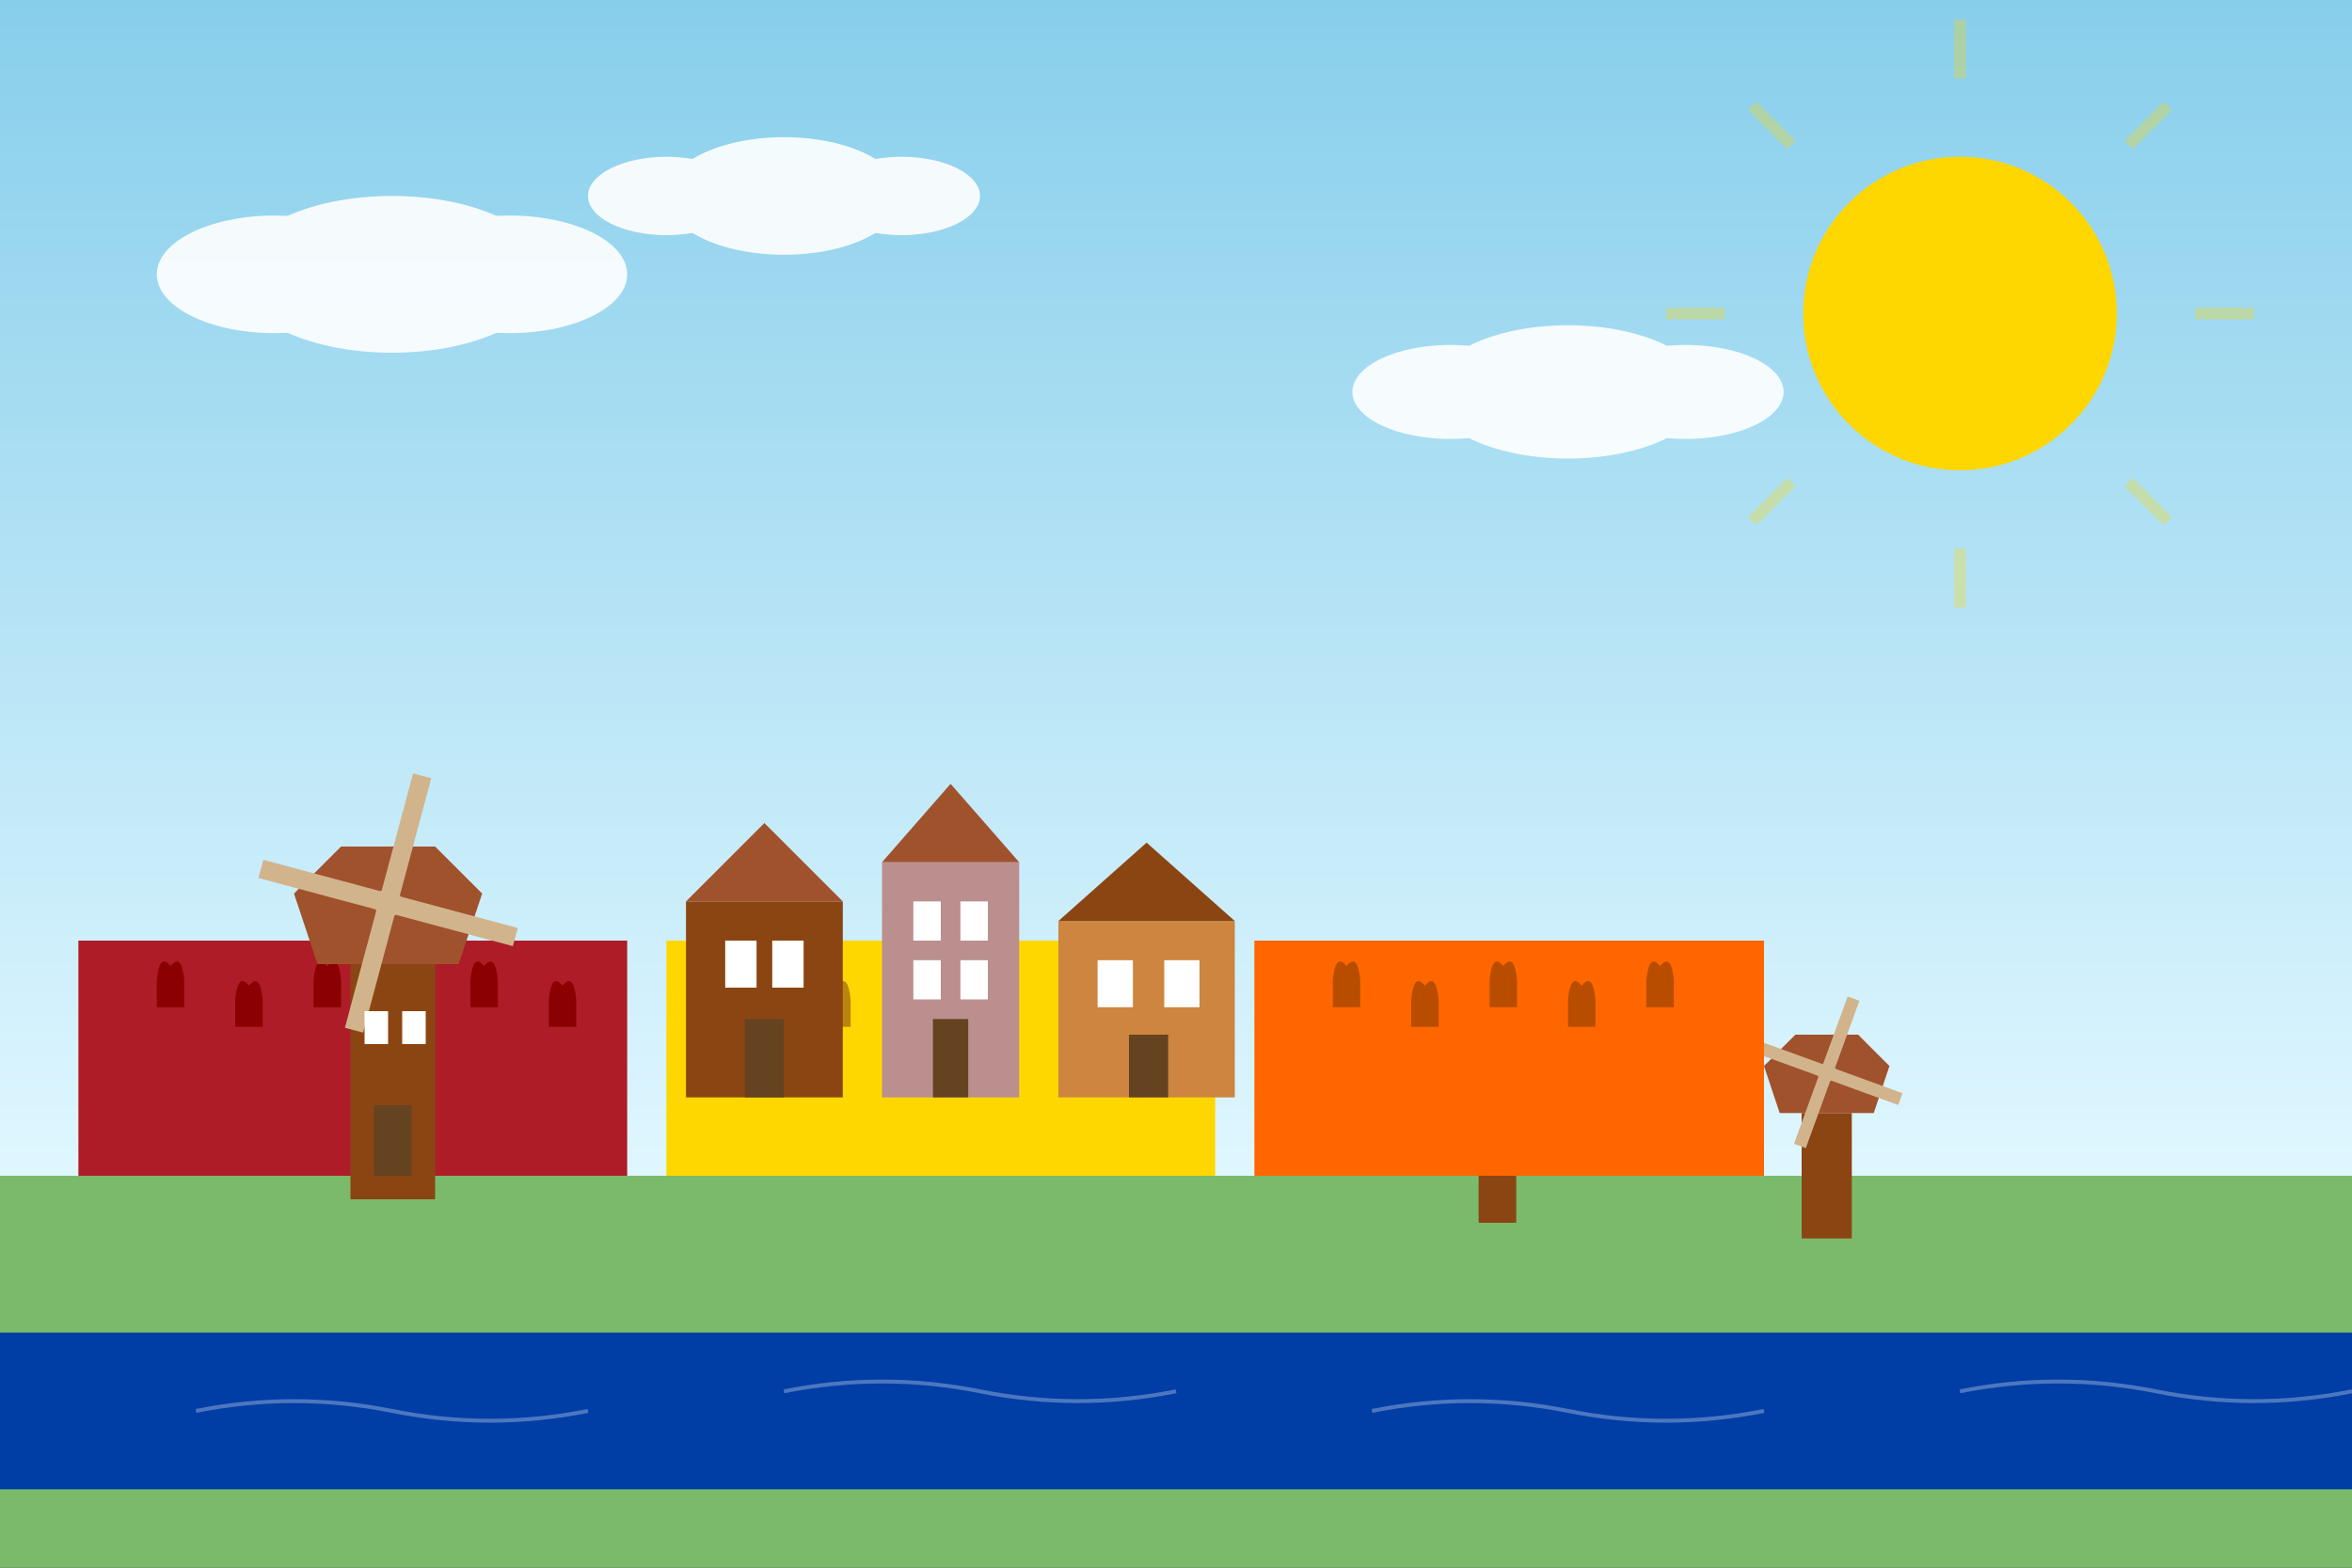 <svg xmlns="http://www.w3.org/2000/svg" width="600" height="400" viewBox="0 0 600 400">
  <rect x="0" y="0" width="600" height="400" fill="#333333" stroke="none"/>
  <!-- Sky background -->
  <defs>
    <linearGradient id="sky" x1="0%" y1="0%" x2="0%" y2="100%">
      <stop offset="0%" stop-color="#87CEEB" />
      <stop offset="100%" stop-color="#E0F7FF" />
    </linearGradient>
  </defs>
  <rect width="600" height="300" fill="url(#sky)" />
  
  <!-- Grass field -->
  <rect width="600" height="100" y="300" fill="#7CBA6B" />
  
  <!-- Sun -->
  <circle cx="500" cy="80" r="40" fill="#FFD700" />
  <g opacity="0.3">
    <line x1="500" y1="20" x2="500" y2="5" stroke="#FFD700" stroke-width="3" />
    <line x1="500" y1="155" x2="500" y2="140" stroke="#FFD700" stroke-width="3" />
    <line x1="440" y1="80" x2="425" y2="80" stroke="#FFD700" stroke-width="3" />
    <line x1="575" y1="80" x2="560" y2="80" stroke="#FFD700" stroke-width="3" />
    <line x1="457" y1="37" x2="447" y2="27" stroke="#FFD700" stroke-width="3" />
    <line x1="543" y1="123" x2="553" y2="133" stroke="#FFD700" stroke-width="3" />
    <line x1="457" y1="123" x2="447" y2="133" stroke="#FFD700" stroke-width="3" />
    <line x1="543" y1="37" x2="553" y2="27" stroke="#FFD700" stroke-width="3" />
  </g>
  
  <!-- Clouds -->
  <g fill="#FFFFFF" opacity="0.9">
    <ellipse cx="100" cy="70" rx="40" ry="20" />
    <ellipse cx="130" cy="70" rx="30" ry="15" />
    <ellipse cx="70" cy="70" rx="30" ry="15" />
    
    <ellipse cx="400" cy="100" rx="35" ry="17" />
    <ellipse cx="430" cy="100" rx="25" ry="12" />
    <ellipse cx="370" cy="100" rx="25" ry="12" />
    
    <ellipse cx="200" cy="50" rx="30" ry="15" />
    <ellipse cx="230" cy="50" rx="20" ry="10" />
    <ellipse cx="170" cy="50" rx="20" ry="10" />
  </g>
  
  <!-- Windmills background -->
  <g transform="translate(450, 260) scale(0.8)">
    <rect x="12" y="30" width="16" height="40" fill="#8B4513" />
    <polygon points="20,30 5,30 0,15 10,5 30,5 40,15 35,30" fill="#A0522D" />
    <circle cx="20" cy="17" r="3" fill="#D2B48C" />
    
    <!-- Windmill blades -->
    <g transform="translate(20, 17)">
      <rect x="-2" y="-25" width="4" height="25" transform="rotate(20)" fill="#D2B48C" />
      <rect x="-2" y="-25" width="4" height="25" transform="rotate(110)" fill="#D2B48C" />
      <rect x="-2" y="-25" width="4" height="25" transform="rotate(200)" fill="#D2B48C" />
      <rect x="-2" y="-25" width="4" height="25" transform="rotate(290)" fill="#D2B48C" />
    </g>
  </g>
  
  <g transform="translate(370, 270) scale(0.6)">
    <rect x="12" y="30" width="16" height="40" fill="#8B4513" />
    <polygon points="20,30 5,30 0,15 10,5 30,5 40,15 35,30" fill="#A0522D" />
    <circle cx="20" cy="17" r="3" fill="#D2B48C" />
    
    <!-- Windmill blades -->
    <g transform="translate(20, 17)">
      <rect x="-2" y="-25" width="4" height="25" transform="rotate(45)" fill="#D2B48C" />
      <rect x="-2" y="-25" width="4" height="25" transform="rotate(135)" fill="#D2B48C" />
      <rect x="-2" y="-25" width="4" height="25" transform="rotate(225)" fill="#D2B48C" />
      <rect x="-2" y="-25" width="4" height="25" transform="rotate(315)" fill="#D2B48C" />
    </g>
  </g>
  
  <!-- Tulip fields stripes -->
  <g transform="translate(20, 300)">
    <!-- Red tulip field -->
    <rect width="140" height="60" y="-60" fill="#AE1C28" />
    <g fill="#AE1C28">
      <!-- Add some tulip shapes as darker silhouettes -->
      <g transform="translate(20, -50) scale(0.7)">
        <path d="M0,0 Q1,-10 5,-5 Q9,-10 10,0 L10,10 L0,10 Z" fill="#8B0000" />
      </g>
      <g transform="translate(40, -45) scale(0.7)">
        <path d="M0,0 Q1,-10 5,-5 Q9,-10 10,0 L10,10 L0,10 Z" fill="#8B0000" />
      </g>
      <g transform="translate(60, -50) scale(0.7)">
        <path d="M0,0 Q1,-10 5,-5 Q9,-10 10,0 L10,10 L0,10 Z" fill="#8B0000" />
      </g>
      <g transform="translate(80, -45) scale(0.7)">
        <path d="M0,0 Q1,-10 5,-5 Q9,-10 10,0 L10,10 L0,10 Z" fill="#8B0000" />
      </g>
      <g transform="translate(100, -50) scale(0.7)">
        <path d="M0,0 Q1,-10 5,-5 Q9,-10 10,0 L10,10 L0,10 Z" fill="#8B0000" />
      </g>
      <g transform="translate(120, -45) scale(0.7)">
        <path d="M0,0 Q1,-10 5,-5 Q9,-10 10,0 L10,10 L0,10 Z" fill="#8B0000" />
      </g>
    </g>
    
    <!-- Yellow tulip field -->
    <rect width="140" height="60" x="150" y="-60" fill="#FFD700" />
    <g fill="#FFD700">
      <g transform="translate(170, -50) scale(0.7)">
        <path d="M0,0 Q1,-10 5,-5 Q9,-10 10,0 L10,10 L0,10 Z" fill="#B8860B" />
      </g>
      <g transform="translate(190, -45) scale(0.7)">
        <path d="M0,0 Q1,-10 5,-5 Q9,-10 10,0 L10,10 L0,10 Z" fill="#B8860B" />
      </g>
      <g transform="translate(210, -50) scale(0.7)">
        <path d="M0,0 Q1,-10 5,-5 Q9,-10 10,0 L10,10 L0,10 Z" fill="#B8860B" />
      </g>
      <g transform="translate(230, -45) scale(0.7)">
        <path d="M0,0 Q1,-10 5,-5 Q9,-10 10,0 L10,10 L0,10 Z" fill="#B8860B" />
      </g>
      <g transform="translate(250, -50) scale(0.7)">
        <path d="M0,0 Q1,-10 5,-5 Q9,-10 10,0 L10,10 L0,10 Z" fill="#B8860B" />
      </g>
      <g transform="translate(270, -45) scale(0.7)">
        <path d="M0,0 Q1,-10 5,-5 Q9,-10 10,0 L10,10 L0,10 Z" fill="#B8860B" />
      </g>
    </g>
    
    <!-- Orange tulip field -->
    <rect width="130" height="60" x="300" y="-60" fill="#FF6600" />
    <g fill="#FF6600">
      <g transform="translate(320, -50) scale(0.7)">
        <path d="M0,0 Q1,-10 5,-5 Q9,-10 10,0 L10,10 L0,10 Z" fill="#B84D00" />
      </g>
      <g transform="translate(340, -45) scale(0.7)">
        <path d="M0,0 Q1,-10 5,-5 Q9,-10 10,0 L10,10 L0,10 Z" fill="#B84D00" />
      </g>
      <g transform="translate(360, -50) scale(0.7)">
        <path d="M0,0 Q1,-10 5,-5 Q9,-10 10,0 L10,10 L0,10 Z" fill="#B84D00" />
      </g>
      <g transform="translate(380, -45) scale(0.7)">
        <path d="M0,0 Q1,-10 5,-5 Q9,-10 10,0 L10,10 L0,10 Z" fill="#B84D00" />
      </g>
      <g transform="translate(400, -50) scale(0.7)">
        <path d="M0,0 Q1,-10 5,-5 Q9,-10 10,0 L10,10 L0,10 Z" fill="#B84D00" />
      </g>
    </g>
  </g>
  
  <!-- Dutch houses in the middle ground -->
  <g transform="translate(175, 230)">
    <!-- House 1 -->
    <rect x="0" y="0" width="40" height="50" fill="#8B4513" />
    <polygon points="0,0 20,-20 40,0" fill="#A0522D" />
    <rect x="10" y="10" width="8" height="12" fill="#FFFFFF" />
    <rect x="22" y="10" width="8" height="12" fill="#FFFFFF" />
    <rect x="15" y="30" width="10" height="20" fill="#654321" />
    
    <!-- House 2 -->
    <rect x="50" y="-10" width="35" height="60" fill="#BC8F8F" />
    <polygon points="50,-10 67.5,-30 85,-10" fill="#A0522D" />
    <rect x="58" y="0" width="7" height="10" fill="#FFFFFF" />
    <rect x="70" y="0" width="7" height="10" fill="#FFFFFF" />
    <rect x="58" y="15" width="7" height="10" fill="#FFFFFF" />
    <rect x="70" y="15" width="7" height="10" fill="#FFFFFF" />
    <rect x="63" y="30" width="9" height="20" fill="#654321" />
    
    <!-- House 3 -->
    <rect x="95" y="5" width="45" height="45" fill="#CD853F" />
    <polygon points="95,5 117.5,-15 140,5" fill="#8B4513" />
    <rect x="105" y="15" width="9" height="12" fill="#FFFFFF" />
    <rect x="122" y="15" width="9" height="12" fill="#FFFFFF" />
    <rect x="113" y="34" width="10" height="16" fill="#654321" />
  </g>
  
  <!-- Water canal in foreground -->
  <rect width="600" height="40" y="340" fill="#003DA5" />
  <g fill="#FFFFFF" opacity="0.3">
    <!-- Water ripples -->
    <path d="M50,360 Q75,355 100,360 Q125,365 150,360" stroke="#FFFFFF" stroke-width="1" fill="none" />
    <path d="M200,355 Q225,350 250,355 Q275,360 300,355" stroke="#FFFFFF" stroke-width="1" fill="none" />
    <path d="M350,360 Q375,355 400,360 Q425,365 450,360" stroke="#FFFFFF" stroke-width="1" fill="none" />
    <path d="M500,355 Q525,350 550,355 Q575,360 600,355" stroke="#FFFFFF" stroke-width="1" fill="none" />
  </g>
  
  <!-- Foreground large windmill as focal point -->
  <g transform="translate(75, 210) scale(1.2)">
    <rect x="12" y="30" width="18" height="50" fill="#8B4513" />
    <polygon points="20,30 5,30 0,15 10,5 30,5 40,15 35,30" fill="#A0522D" />
    <circle cx="20" cy="17" r="3" fill="#D2B48C" />
    
    <!-- Windmill blades -->
    <g transform="translate(20, 17)">
      <rect x="-2" y="-28" width="4" height="28" transform="rotate(15)" fill="#D2B48C" />
      <rect x="-2" y="-28" width="4" height="28" transform="rotate(105)" fill="#D2B48C" />
      <rect x="-2" y="-28" width="4" height="28" transform="rotate(195)" fill="#D2B48C" />
      <rect x="-2" y="-28" width="4" height="28" transform="rotate(285)" fill="#D2B48C" />
    </g>
    
    <!-- Door and windows -->
    <rect x="17" y="60" width="8" height="15" fill="#654321" />
    <rect x="15" y="40" width="5" height="7" fill="#FFFFFF" />
    <rect x="23" y="40" width="5" height="7" fill="#FFFFFF" />
  </g>
</svg>
